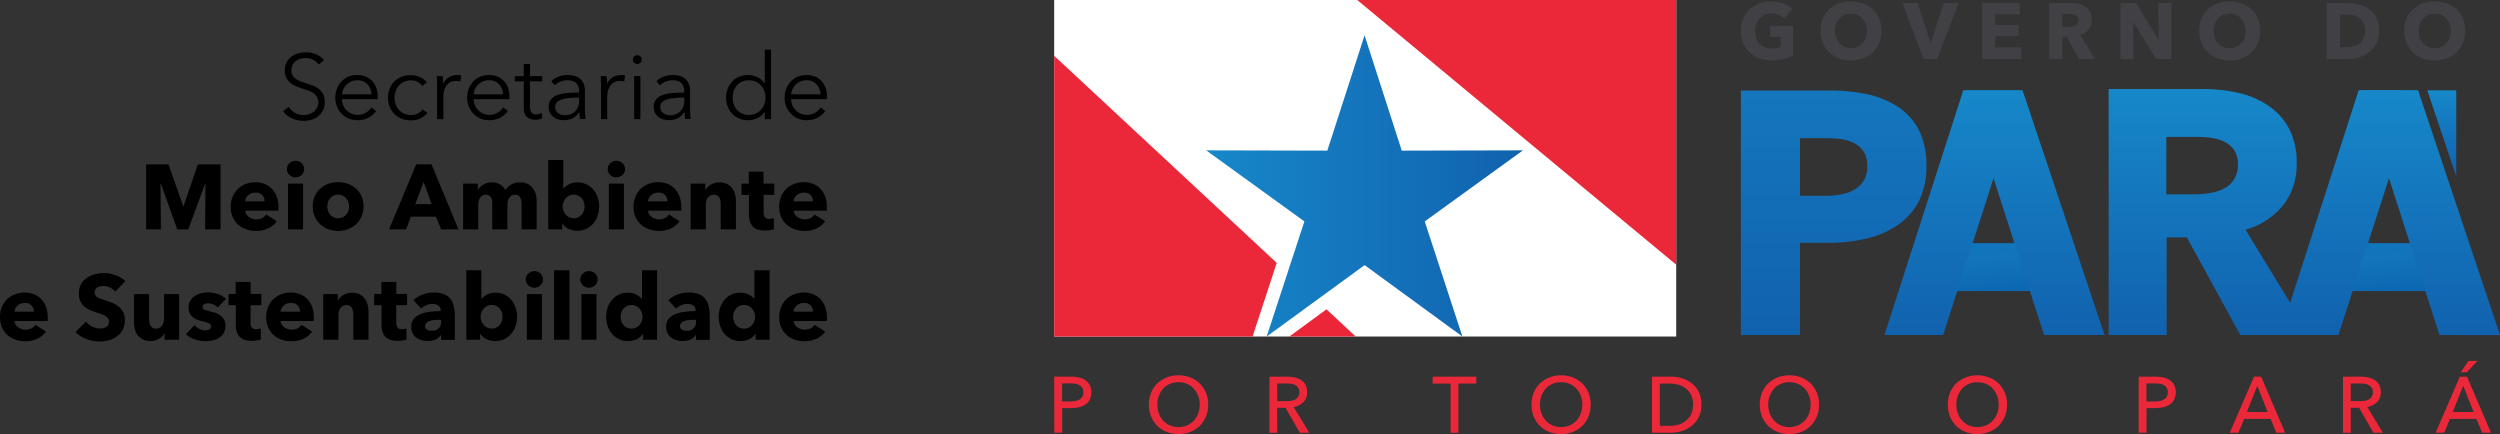 <svg xmlns="http://www.w3.org/2000/svg" xmlns:xlink="http://www.w3.org/1999/xlink" width="168" height="29.167" viewBox="0 0 168 29.167">
  <rect x="0" y="0" width="168" height="29.167" fill="#333333" stroke="none"/>
  <defs>
    <linearGradient id="linear-gradient" x1="0.277" y1="-0.353" x2="0.723" y2="1.353" gradientUnits="objectBoundingBox">
      <stop offset="0" stop-color="#1288c9"/>
      <stop offset="0.2" stop-color="#0e75bc"/>
      <stop offset="0.388" stop-color="#1375bb"/>
      <stop offset="0.941" stop-color="#0a62ae"/>
      <stop offset="1" stop-color="#0a62ae"/>
    </linearGradient>
    <linearGradient id="linear-gradient-3" x1="0.5" x2="0.5" y2="1" gradientUnits="objectBoundingBox">
      <stop offset="0" stop-color="#1688c9"/>
      <stop offset="0.478" stop-color="#1475bc"/>
      <stop offset="1" stop-color="#1162ae"/>
    </linearGradient>
    <linearGradient id="linear-gradient-5" y1="0" y2="1" xlink:href="#linear-gradient-3"/>
    <linearGradient id="linear-gradient-6" x1="0.501" y1="0" x2="0.501" y2="1.001" xlink:href="#linear-gradient-3"/>
    <linearGradient id="linear-gradient-7" y1="0" y2="1" xlink:href="#linear-gradient-3"/>
    <linearGradient id="linear-gradient-8" x1="0.501" y1="0" x2="0.499" y2="1" xlink:href="#linear-gradient-3"/>
    <linearGradient id="linear-gradient-9" y1="0" y2="1" xlink:href="#linear-gradient-3"/>
    <linearGradient id="linear-gradient-10" x1="0" y1="0.5" x2="1" y2="0.5" xlink:href="#linear-gradient-3"/>
  </defs>
  <g id="_2214217196368" transform="translate(0 0)">
    <path id="Caminho_51" data-name="Caminho 51" d="M21491,4258.22h7.109V4255H21491Z" transform="translate(-21361.295 -4238.661)" fill-rule="evenodd" fill="url(#linear-gradient)"/>
    <path id="Caminho_52" data-name="Caminho 52" d="M25347,4258.22h7.109V4255H25347Z" transform="translate(-25190.756 -4238.661)" fill-rule="evenodd" fill="url(#linear-gradient)"/>
    <path id="Caminho_53" data-name="Caminho 53" d="M21836.854,2763H21833l5.3,16.442h4.066Z" transform="translate(-21700.939 -2756.93)" fill-rule="evenodd" fill="url(#linear-gradient-3)"/>
    <path id="Caminho_54" data-name="Caminho 54" d="M21054.234,2763h-3.943l-.152.489-5.139,15.953h3.941Z" transform="translate(-20918.365 -2756.93)" fill-rule="evenodd" fill="url(#linear-gradient-3)"/>
    <path id="Caminho_55" data-name="Caminho 55" d="M23240.348,2750H23234v16.531h3.9v-6.559h1.354l3.594,6.559h4.672l-4.32-7.075a4.98,4.98,0,0,0,2.52-1.638h0a4.35,4.35,0,0,0,.914-2.822h0a4.8,4.8,0,0,0-.537-2.381h0a4.285,4.285,0,0,0-1.437-1.542h0a5.98,5.98,0,0,0-2.031-.833h0A10.972,10.972,0,0,0,23240.348,2750Zm-2.473,3.221h2.143a6.168,6.168,0,0,1,.922.069h0a2.8,2.8,0,0,1,.867.269h0a1.687,1.687,0,0,1,.639.564h0a1.665,1.665,0,0,1,.24.943h0a1.767,1.767,0,0,1-.27,1.025h0a1.761,1.761,0,0,1-.686.613h0a3.382,3.382,0,0,1-.943.289h0a6.415,6.415,0,0,1-1.006.083h-1.906Z" transform="translate(-23092.299 -2744.019)" fill-rule="evenodd" fill="url(#linear-gradient-5)"/>
    <path id="Caminho_56" data-name="Caminho 56" d="M19644.869,1898.875a3.58,3.58,0,0,1-.8.09,2.28,2.28,0,0,1-.824-.145,1.9,1.9,0,0,1-.654-.406,1.778,1.778,0,0,1-.436-.626,2.053,2.053,0,0,1-.15-.805,2.1,2.1,0,0,1,.158-.819,1.763,1.763,0,0,1,.432-.626,1.95,1.95,0,0,1,.65-.4,2.341,2.341,0,0,1,.8-.138,2.463,2.463,0,0,1,.824.138,1.728,1.728,0,0,1,.621.365l-.572.654a1.048,1.048,0,0,0-.35-.255,1.26,1.26,0,0,0-.5-.1,1.1,1.1,0,0,0-.791.33,1.328,1.328,0,0,0-.225.372,1.29,1.29,0,0,0-.084.475,1.476,1.476,0,0,0,.068.475,1.179,1.179,0,0,0,.219.378,1.055,1.055,0,0,0,.367.241,1.231,1.231,0,0,0,.488.089,2.05,2.05,0,0,0,.3-.021,1.462,1.462,0,0,0,.268-.083v-.681h-.715v-.736h1.547v2A2.952,2.952,0,0,1,19644.869,1898.875Z" transform="translate(-19525.021 -1894.903)" fill="#414044"/>
    <path id="Caminho_57" data-name="Caminho 57" d="M20423.129,1896.968a1.245,1.245,0,0,0-.08-.454,1.147,1.147,0,0,0-.221-.365,1.1,1.1,0,0,0-.338-.241,1.18,1.18,0,0,0-.439-.089,1.144,1.144,0,0,0-.441.089,1.1,1.1,0,0,0-.338.241,1.077,1.077,0,0,0-.219.365,1.331,1.331,0,0,0-.076.454,1.425,1.425,0,0,0,.076.475,1.317,1.317,0,0,0,.219.365.993.993,0,0,0,.338.241,1.027,1.027,0,0,0,.441.09,1,1,0,0,0,.432-.09,1.023,1.023,0,0,0,.346-.241,1.234,1.234,0,0,0,.221-.365A1.332,1.332,0,0,0,20423.129,1896.968Zm.973,0a2.226,2.226,0,0,1-.152.819,1.829,1.829,0,0,1-.432.633,1.97,1.97,0,0,1-.65.406,2.389,2.389,0,0,1-1.637,0,2.036,2.036,0,0,1-.646-.406,1.874,1.874,0,0,1-.428-.633,2.15,2.15,0,0,1-.156-.819,2.063,2.063,0,0,1,.156-.812,1.693,1.693,0,0,1,.428-.619,2.014,2.014,0,0,1,.646-.4,2.5,2.5,0,0,1,1.637,0,1.95,1.95,0,0,1,.65.4,1.656,1.656,0,0,1,.432.619A2.135,2.135,0,0,1,20424.1,1896.968Z" transform="translate(-20297.666 -1894.903)" fill="#414044"/>
    <path id="Caminho_58" data-name="Caminho 58" d="M21222.33,1913.765h-.908L21220,1910h1.018l.875,2.67h.021l.867-2.67h1Z" transform="translate(-21092.158 -1909.8)" fill="#414044"/>
    <path id="Caminho_59" data-name="Caminho 59" d="M21999,1913.765V1910h2.529v.764h-1.65v.716h1.563v.729h-1.562v.778h1.748v.778Z" transform="translate(-21865.799 -1909.8)" fill="#414044"/>
    <path id="Caminho_60" data-name="Caminho 60" d="M22654.973,1911.156a.41.41,0,0,0-.055-.22.425.425,0,0,0-.145-.124.6.6,0,0,0-.2-.062,1.155,1.155,0,0,0-.215-.014h-.48v.874h.434a1.216,1.216,0,0,0,.227-.021.723.723,0,0,0,.215-.062.473.473,0,0,0,.156-.137A.4.4,0,0,0,22654.973,1911.156Zm.035,2.608-.812-1.493h-.309v1.493H22653V1910h1.43a2.738,2.738,0,0,1,.531.055,1.485,1.485,0,0,1,.461.193.951.951,0,0,1,.328.351,1.074,1.074,0,0,1,.117.537,1.038,1.038,0,0,1-.2.647,1.17,1.17,0,0,1-.574.372l.984,1.61Z" transform="translate(-22515.299 -1909.8)" fill="#414044"/>
    <path id="Caminho_61" data-name="Caminho 61" d="M23351.395,1913.765l-1.514-2.464h-.021l.021,2.464H23349V1910h1.041l1.508,2.457h.021l-.029-2.457h.889v3.765Z" transform="translate(-23206.506 -1909.8)" fill="#414044"/>
    <path id="Caminho_62" data-name="Caminho 62" d="M24122.121,1896.968a1.246,1.246,0,0,0-.082-.454,1.034,1.034,0,0,0-.555-.606,1.2,1.2,0,0,0-.441-.089,1.1,1.1,0,0,0-.434.089,1.032,1.032,0,0,0-.348.241,1.109,1.109,0,0,0-.219.365,1.432,1.432,0,0,0-.074.454,1.532,1.532,0,0,0,.074.475,1.366,1.366,0,0,0,.219.365.943.943,0,0,0,.348.241.986.986,0,0,0,.434.09,1.01,1.01,0,0,0,.434-.09,1.035,1.035,0,0,0,.344-.241,1.19,1.19,0,0,0,.219-.365A1.333,1.333,0,0,0,24122.121,1896.968Zm.973,0a2.226,2.226,0,0,1-.152.819,1.808,1.808,0,0,1-.434.633,1.942,1.942,0,0,1-.648.406,2.389,2.389,0,0,1-1.637,0,2.005,2.005,0,0,1-.645-.406,1.851,1.851,0,0,1-.43-.633,2.148,2.148,0,0,1-.148-.819,2.063,2.063,0,0,1,.148-.812,1.674,1.674,0,0,1,.43-.619,1.984,1.984,0,0,1,.645-.4,2.5,2.5,0,0,1,1.637,0,1.922,1.922,0,0,1,.648.4,1.638,1.638,0,0,1,.434.619A2.135,2.135,0,0,1,24123.094,1896.968Z" transform="translate(-23971.209 -1894.903)" fill="#414044"/>
    <path id="Caminho_63" data-name="Caminho 63" d="M25365.574,1911.872a1.119,1.119,0,0,0-.109-.53.964.964,0,0,0-.277-.337,1,1,0,0,0-.391-.172,1.966,1.966,0,0,0-.457-.055h-.445v2.2h.426a1.7,1.7,0,0,0,.469-.062,1.045,1.045,0,0,0,.4-.179.93.93,0,0,0,.277-.344A1.108,1.108,0,0,0,25365.574,1911.872Zm.941,0a1.873,1.873,0,0,1-.184.854,1.708,1.708,0,0,1-.484.592,2.005,2.005,0,0,1-.672.337,2.709,2.709,0,0,1-.773.11h-1.4V1910h1.363a3.415,3.415,0,0,1,.793.1,2.056,2.056,0,0,1,.684.3,1.638,1.638,0,0,1,.492.578A1.973,1.973,0,0,1,25366.516,1911.872Z" transform="translate(-25206.646 -1909.8)" fill="#414044"/>
    <path id="Caminho_64" data-name="Caminho 64" d="M26123.129,1896.968a1.246,1.246,0,0,0-.082-.454,1.05,1.05,0,0,0-.221-.365,1.016,1.016,0,0,0-.344-.241,1.112,1.112,0,0,0-.434-.089,1.151,1.151,0,0,0-.441.089,1.035,1.035,0,0,0-.334.241.973.973,0,0,0-.223.365,1.243,1.243,0,0,0-.076.454,1.532,1.532,0,0,0,.076.475,1.239,1.239,0,0,0,.223.365.942.942,0,0,0,.334.241,1.033,1.033,0,0,0,.441.09,1,1,0,0,0,.434-.09.979.979,0,0,0,.344-.241,1.277,1.277,0,0,0,.221-.365A1.333,1.333,0,0,0,26123.129,1896.968Zm.971,0a2.266,2.266,0,0,1-.15.819,1.861,1.861,0,0,1-.434.633,1.942,1.942,0,0,1-.648.406,2.389,2.389,0,0,1-1.637,0,2.014,2.014,0,0,1-.646-.406,1.846,1.846,0,0,1-.428-.633,2.114,2.114,0,0,1-.158-.819,2.029,2.029,0,0,1,.158-.812,1.67,1.67,0,0,1,.428-.619,1.993,1.993,0,0,1,.646-.4,2.5,2.5,0,0,1,1.637,0,1.922,1.922,0,0,1,.648.4,1.683,1.683,0,0,1,.434.619A2.173,2.173,0,0,1,26124.1,1896.968Z" transform="translate(-25958.436 -1894.903)" fill="#414044"/>
    <path id="Caminho_65" data-name="Caminho 65" d="M26346.947,2768.788V2763H26345Z" transform="translate(-26181.887 -2756.93)" fill-rule="evenodd" fill="url(#linear-gradient-6)"/>
    <path id="Caminho_66" data-name="Caminho 66" d="M19643,2781.428h3.973v-6.194h1.969a10.763,10.763,0,0,0,2.465-.282h0a6.2,6.2,0,0,0,2.084-.881h0a4.348,4.348,0,0,0,1.445-1.59h0a5.077,5.077,0,0,0,.529-2.422h0a5.172,5.172,0,0,0-.494-2.381h0a4.21,4.21,0,0,0-1.371-1.555h0a6.085,6.085,0,0,0-2.043-.86h0a11.717,11.717,0,0,0-2.52-.262H19643Zm3.973-13.228h1.74a7.273,7.273,0,0,1,1.035.069h0a2.661,2.661,0,0,1,.893.282h0a1.637,1.637,0,0,1,.627.578h0a1.807,1.807,0,0,1,.227.95h0a1.877,1.877,0,0,1-.227.964h0a1.773,1.773,0,0,1-.641.613h0a2.8,2.8,0,0,1-.916.33h0a5.975,5.975,0,0,1-1.066.089h-1.672Z" transform="translate(-19526.012 -2758.916)" fill-rule="evenodd" fill="url(#linear-gradient-7)"/>
    <path id="Caminho_67" data-name="Caminho 67" d="M25699.3,2778.449l4.07.007-5.508-16.449L25694,2762Z" transform="translate(-25535.367 -2755.937)" fill-rule="evenodd" fill="url(#linear-gradient-8)"/>
    <path id="Caminho_68" data-name="Caminho 68" d="M24905,2779.442h3.941l5.3-16.442h-3.945l-.156.489Z" transform="translate(-24751.797 -2756.93)" fill-rule="evenodd" fill="url(#linear-gradient-9)"/>
    <path id="Caminho_69" data-name="Caminho 69" d="M12938.529,5560.666h.557a1.925,1.925,0,0,0,.353-.035,1.05,1.05,0,0,0,.281-.11.511.511,0,0,0,.18-.186.6.6,0,0,0,.062-.289.516.516,0,0,0-.069-.282.508.508,0,0,0-.179-.186.76.76,0,0,0-.269-.1,2.806,2.806,0,0,0-.351-.027h-.564ZM12938,5559h1.149a2.3,2.3,0,0,1,.551.062,1.166,1.166,0,0,1,.427.193.817.817,0,0,1,.269.323.992.992,0,0,1,.1.468,1.07,1.07,0,0,1-.1.488.916.916,0,0,1-.282.324,1.232,1.232,0,0,1-.44.192,2.284,2.284,0,0,1-.544.063h-.592v1.651h-.53Z" transform="translate(-12867.159 -5533.687)" fill="#ea2839"/>
    <path id="Caminho_70" data-name="Caminho 70" d="M13866.414,5546.975a1.625,1.625,0,0,0-.1-.585,1.556,1.556,0,0,0-.287-.482,1.328,1.328,0,0,0-.449-.323,1.38,1.38,0,0,0-.592-.117,1.327,1.327,0,0,0-.584.117,1.232,1.232,0,0,0-.447.323,1.409,1.409,0,0,0-.283.482,1.673,1.673,0,0,0-.1.585,1.645,1.645,0,0,0,.1.585,1.341,1.341,0,0,0,.283.481,1.392,1.392,0,0,0,.447.324,1.431,1.431,0,0,0,.584.117,1.511,1.511,0,0,0,.592-.117,1.422,1.422,0,0,0,.449-.324,1.473,1.473,0,0,0,.287-.481A1.6,1.6,0,0,0,13866.414,5546.975Zm.57,0a2,2,0,0,1-.152.8,1.954,1.954,0,0,1-.418.627,1.865,1.865,0,0,1-.627.406,2.173,2.173,0,0,1-.8.145,2.109,2.109,0,0,1-.791-.145,1.891,1.891,0,0,1-.633-.406,1.824,1.824,0,0,1-.414-.627,2.211,2.211,0,0,1,0-1.6,1.822,1.822,0,0,1,.414-.626,2,2,0,0,1,.633-.4,2.109,2.109,0,0,1,.791-.144,2.173,2.173,0,0,1,.8.144,1.815,1.815,0,0,1,1.045,1.026A2.018,2.018,0,0,1,13866.984,5546.975Z" transform="translate(-13785.794 -5519.783)" fill="#ea2839"/>
    <path id="Caminho_71" data-name="Caminho 71" d="M15040.523,5560.645h.6a1.812,1.812,0,0,0,.346-.027.864.864,0,0,0,.283-.1.616.616,0,0,0,.184-.186.516.516,0,0,0,.07-.282.524.524,0,0,0-.07-.289.511.511,0,0,0-.178-.179.772.772,0,0,0-.27-.1,2.443,2.443,0,0,0-.322-.027h-.646Zm0,2.12H15040V5559h1.2a2.555,2.555,0,0,1,.518.055,1.609,1.609,0,0,1,.426.179.867.867,0,0,1,.289.323,1.06,1.06,0,0,1,.1.489.907.907,0,0,1-.254.668,1.209,1.209,0,0,1-.654.323l1.053,1.728h-.641l-.955-1.673h-.564Z" transform="translate(-14954.693 -5533.687)" fill="#ea2839"/>
    <path id="Caminho_72" data-name="Caminho 72" d="M16635.727,5562.765h-.521v-3.3H16634V5559h2.932v.461h-1.205Z" transform="translate(-16537.725 -5533.687)" fill="#ea2839"/>
    <path id="Caminho_73" data-name="Caminho 73" d="M17602.41,5546.975a1.671,1.671,0,0,0-.1-.585,1.423,1.423,0,0,0-.289-.482,1.266,1.266,0,0,0-.447-.323,1.368,1.368,0,0,0-.592-.117,1.386,1.386,0,0,0-.588.117,1.313,1.313,0,0,0-.445.323,1.509,1.509,0,0,0-.283.482,1.717,1.717,0,0,0-.1.585,1.689,1.689,0,0,0,.1.585,1.478,1.478,0,0,0,.289.481,1.4,1.4,0,0,0,.439.324,1.543,1.543,0,0,0,1.18,0,1.389,1.389,0,0,0,.736-.805A1.644,1.644,0,0,0,17602.41,5546.975Zm.566,0a2.038,2.038,0,0,1-.152.8,1.853,1.853,0,0,1-.414.627,1.942,1.942,0,0,1-.631.406,2.158,2.158,0,0,1-.8.145,2.124,2.124,0,0,1-.791-.145,1.827,1.827,0,0,1-.627-.406,2,2,0,0,1-.422-.627,2.324,2.324,0,0,1,0-1.6,1.994,1.994,0,0,1,.422-.626,1.926,1.926,0,0,1,.627-.4,2.124,2.124,0,0,1,.791-.144,2.158,2.158,0,0,1,.8.144,2.054,2.054,0,0,1,.631.4,1.851,1.851,0,0,1,.414.626A2.053,2.053,0,0,1,17602.977,5546.975Z" transform="translate(-17496.08 -5519.783)" fill="#ea2839"/>
    <path id="Caminho_74" data-name="Caminho 74" d="M18775.529,5562.3h.656a2.044,2.044,0,0,0,.631-.09,1.435,1.435,0,0,0,.5-.282,1.287,1.287,0,0,0,.332-.44,1.666,1.666,0,0,0,0-1.218,1.22,1.22,0,0,0-.332-.441,1.333,1.333,0,0,0-.5-.274,2.044,2.044,0,0,0-.631-.09h-.656Zm-.531-3.3h1.3a2.4,2.4,0,0,1,.721.109,1.864,1.864,0,0,1,.646.331,1.7,1.7,0,0,1,.477.585,1.849,1.849,0,0,1,.178.854,1.791,1.791,0,0,1-.178.84,1.715,1.715,0,0,1-.477.585,2.017,2.017,0,0,1-.646.344,2.408,2.408,0,0,1-.721.117h-1.3Z" transform="translate(-18663.986 -5533.687)" fill="#ea2839"/>
    <path id="Caminho_75" data-name="Caminho 75" d="M19831.414,5546.975a1.815,1.815,0,0,0-.1-.585,1.524,1.524,0,0,0-.289-.482,1.3,1.3,0,0,0-.447-.323,1.374,1.374,0,0,0-.592-.117,1.316,1.316,0,0,0-.584.117,1.169,1.169,0,0,0-.447.323,1.6,1.6,0,0,0-.291.482,1.869,1.869,0,0,0-.1.585,1.836,1.836,0,0,0,.1.585,1.517,1.517,0,0,0,.291.481,1.392,1.392,0,0,0,.447.324,1.418,1.418,0,0,0,.584.117,1.445,1.445,0,0,0,.584-.117,1.344,1.344,0,0,0,.455-.324,1.445,1.445,0,0,0,.289-.481A1.784,1.784,0,0,0,19831.414,5546.975Zm.57,0a2.111,2.111,0,0,1-.152.8,1.954,1.954,0,0,1-.418.627,1.884,1.884,0,0,1-.627.406,2.2,2.2,0,0,1-.8.145,2.165,2.165,0,0,1-.8-.145,1.916,1.916,0,0,1-.625-.406,1.824,1.824,0,0,1-.414-.627,2.211,2.211,0,0,1,0-1.6,1.822,1.822,0,0,1,.414-.626,2.026,2.026,0,0,1,.625-.4,2.165,2.165,0,0,1,.8-.144,2.195,2.195,0,0,1,.8.144,1.99,1.99,0,0,1,.627.4,1.952,1.952,0,0,1,.418.626A2.125,2.125,0,0,1,19831.984,5546.975Z" transform="translate(-19709.74 -5519.783)" fill="#ea2839"/>
    <path id="Caminho_76" data-name="Caminho 76" d="M21667.414,5546.975a1.673,1.673,0,0,0-.1-.585,1.489,1.489,0,0,0-.289-.482,1.313,1.313,0,0,0-.445-.323,1.549,1.549,0,0,0-1.18,0,1.266,1.266,0,0,0-.447.323,1.541,1.541,0,0,0-.281.482,1.629,1.629,0,0,0-.1.585,1.6,1.6,0,0,0,.1.585,1.46,1.46,0,0,0,.281.481,1.436,1.436,0,0,0,.447.324,1.47,1.47,0,0,0,.588.117,1.532,1.532,0,0,0,.592-.117,1.394,1.394,0,0,0,.734-.805A1.645,1.645,0,0,0,21667.414,5546.975Zm.564,0a2.038,2.038,0,0,1-.15.8,1.976,1.976,0,0,1-.414.627,1.939,1.939,0,0,1-.635.406,2.152,2.152,0,0,1-.795.145,2.123,2.123,0,0,1-.795-.145,1.882,1.882,0,0,1-.631-.406,2.117,2.117,0,0,1-.414-.627,2.295,2.295,0,0,1,0-1.6,2.114,2.114,0,0,1,.414-.626,1.987,1.987,0,0,1,.631-.4,2.123,2.123,0,0,1,.795-.144,2.152,2.152,0,0,1,.795.144,2.05,2.05,0,0,1,.635.4,1.974,1.974,0,0,1,.414.626A2.052,2.052,0,0,1,21667.979,5546.975Z" transform="translate(-21533.105 -5519.783)" fill="#ea2839"/>
    <path id="Caminho_77" data-name="Caminho 77" d="M23527.521,5560.666h.559a1.762,1.762,0,0,0,.35-.035.968.968,0,0,0,.283-.11.483.483,0,0,0,.178-.186.579.579,0,0,0,.063-.289.572.572,0,0,0-.062-.282.512.512,0,0,0-.186-.186.762.762,0,0,0-.268-.1,2.669,2.669,0,0,0-.346-.027h-.57ZM23527,5559h1.143a2.347,2.347,0,0,1,.557.062,1.125,1.125,0,0,1,.42.193.886.886,0,0,1,.275.323,1.083,1.083,0,0,1,.1.468,1.069,1.069,0,0,1-.109.488.856.856,0,0,1-.283.324,1.243,1.243,0,0,1-.432.192,2.359,2.359,0,0,1-.553.063h-.592v1.651H23527Z" transform="translate(-23383.281 -5533.687)" fill="#ea2839"/>
    <path id="Caminho_78" data-name="Caminho 78" d="M24418.146,5561.374h1.4l-.7-1.762Zm-.562,1.391H24417l1.629-3.765h.477l1.615,3.765h-.6l-.377-.93h-1.783Z" transform="translate(-24267.158 -5533.687)" fill="#ea2839"/>
    <path id="Caminho_79" data-name="Caminho 79" d="M25522.521,5560.645h.605a1.838,1.838,0,0,0,.346-.027.81.81,0,0,0,.279-.1.607.607,0,0,0,.188-.186.516.516,0,0,0,.07-.282.494.494,0,0,0-.258-.468.762.762,0,0,0-.268-.1,2.26,2.26,0,0,0-.324-.027h-.639Zm0,2.12H25522V5559h1.205a2.55,2.55,0,0,1,.516.055,1.609,1.609,0,0,1,.426.179,1,1,0,0,1,.289.323,1.036,1.036,0,0,1,.105.489.9.9,0,0,1-.256.668,1.23,1.23,0,0,1-.654.323l1.045,1.728h-.631l-.959-1.673h-.562Z" transform="translate(-25364.551 -5533.687)" fill="#ea2839"/>
    <path id="Caminho_80" data-name="Caminho 80" d="M26429.084,5405.764h-.4l.521-.764h.6Zm-.941,2.67h1.408l-.7-1.762Zm-.566,1.39H26427l1.623-3.765h.482l1.609,3.765h-.592l-.385-.929h-1.783Z" transform="translate(-26263.322 -5380.747)" fill="#ea2839"/>
    <path id="Caminho_81" data-name="Caminho 81" d="M12979.8,1881H12938v22.615h41.8Z" transform="translate(-12867.159 -1881)" fill="#fff"/>
    <path id="Caminho_82" data-name="Caminho 82" d="M12952.955,2439.916,12938,2426v18.865h13.332Z" transform="translate(-12867.159 -2422.249)" fill="#ea2839"/>
    <path id="Caminho_83" data-name="Caminho 83" d="M15233,4902.831h4.467l-1.961-1.831Z" transform="translate(-15146.364 -4880.214)" fill="#ec2639"/>
    <path id="Caminho_84" data-name="Caminho 84" d="M14430.141,2233.749l-8.141-.02,6.6,4.776-2.533,7.736,6.58-4.8,6.572,4.8-2.531-7.736,6.6-4.776-8.143.02-2.5-7.749Z" transform="translate(-14340.946 -2223.626)" fill-rule="evenodd" fill="url(#linear-gradient-10)"/>
    <path id="Caminho_85" data-name="Caminho 85" d="M15897,1881h21.438v17.791Z" transform="translate(-15805.795 -1881)" fill="#ea2839"/>
    <g id="Grupo_157" data-name="Grupo 157" transform="translate(0 3.338)">
      <g id="Grupo_154" data-name="Grupo 154" transform="translate(19.023)">
        <path id="Caminho_86" data-name="Caminho 86" d="M5411.388,2393.812a1.08,1.08,0,0,0-.364-.317,1.068,1.068,0,0,0-.536-.117,1.09,1.09,0,0,0-.324.048.9.9,0,0,0-.3.151.708.708,0,0,0-.22.255.763.763,0,0,0-.083.365.657.657,0,0,0,.075.344.776.776,0,0,0,.214.234,1.422,1.422,0,0,0,.3.158c.11.041.227.083.352.124.151.048.309.1.461.158a1.55,1.55,0,0,1,.42.227,1.062,1.062,0,0,1,.3.351,1.074,1.074,0,0,1,.116.537,1.222,1.222,0,0,1-.124.571,1.2,1.2,0,0,1-.323.393,1.277,1.277,0,0,1-.454.227,1.834,1.834,0,0,1-.908.034,1.63,1.63,0,0,1-.379-.124,1.493,1.493,0,0,1-.337-.2,1.343,1.343,0,0,1-.269-.289l.379-.282a1.2,1.2,0,0,0,.4.392,1.156,1.156,0,0,0,.606.158,1.193,1.193,0,0,0,.337-.055,1.057,1.057,0,0,0,.316-.158.961.961,0,0,0,.228-.268.747.747,0,0,0-.241-1,1.581,1.581,0,0,0-.337-.172c-.132-.041-.262-.089-.406-.131s-.282-.1-.42-.158a1.233,1.233,0,0,1-.379-.227,1.052,1.052,0,0,1-.269-.344,1.084,1.084,0,0,1-.1-.5,1.12,1.12,0,0,1,.123-.544,1.27,1.27,0,0,1,.331-.379,1.379,1.379,0,0,1,.454-.213,1.711,1.711,0,0,1,.488-.069,1.6,1.6,0,0,1,.758.158,1.226,1.226,0,0,1,.475.372Z" transform="translate(-5409 -2392.814)"/>
        <path id="Caminho_87" data-name="Caminho 87" d="M5922.415,2615.293a1,1,0,0,0-.261-.674.881.881,0,0,0-.695-.269.9.9,0,0,0-.386.076,1.023,1.023,0,0,0-.317.207,1.011,1.011,0,0,0-.213.3.968.968,0,0,0-.1.357Zm.427.138v.09a.522.522,0,0,1-.007.1h-2.4a1.175,1.175,0,0,0,.089.413.953.953,0,0,0,.22.33,1.033,1.033,0,0,0,.337.227,1.006,1.006,0,0,0,.414.083,1.023,1.023,0,0,0,.564-.151,1.1,1.1,0,0,0,.357-.351l.317.248a1.594,1.594,0,0,1-.572.475,1.679,1.679,0,0,1-.667.137,1.545,1.545,0,0,1-.6-.11,1.425,1.425,0,0,1-.475-.323,1.458,1.458,0,0,1-.31-.482,1.585,1.585,0,0,1-.117-.605,1.61,1.61,0,0,1,.117-.606,1.4,1.4,0,0,1,.3-.482,1.557,1.557,0,0,1,.468-.316,1.409,1.409,0,0,1,.571-.11,1.478,1.478,0,0,1,.6.11,1.244,1.244,0,0,1,.7.764A1.642,1.642,0,0,1,5922.842,2615.431Z" transform="translate(-5916.482 -2612.293)"/>
        <path id="Caminho_88" data-name="Caminho 88" d="M6436.291,2614.729a.809.809,0,0,0-.31-.275.914.914,0,0,0-.434-.1,1.077,1.077,0,0,0-.454.089.91.91,0,0,0-.351.248,1,1,0,0,0-.221.372,1.2,1.2,0,0,0-.082.455,1.262,1.262,0,0,0,.082.461,1.139,1.139,0,0,0,.213.365,1.081,1.081,0,0,0,.352.248,1.07,1.07,0,0,0,.454.089.958.958,0,0,0,.468-.1.937.937,0,0,0,.316-.275l.317.234a1.3,1.3,0,0,1-.454.365,1.347,1.347,0,0,1-.647.137,1.675,1.675,0,0,1-.633-.11,1.516,1.516,0,0,1-.489-.323,1.466,1.466,0,0,1-.31-.482,1.592,1.592,0,0,1-.109-.605,1.615,1.615,0,0,1,.109-.606,1.529,1.529,0,0,1,.31-.482,1.5,1.5,0,0,1,.489-.316,1.675,1.675,0,0,1,.633-.11,1.548,1.548,0,0,1,.592.124,1.127,1.127,0,0,1,.482.372Z" transform="translate(-6426.946 -2612.293)"/>
        <path id="Caminho_89" data-name="Caminho 89" d="M6909.02,2614.406a2.556,2.556,0,0,0-.021-.337h.406c.007.083.014.166.021.262v.234h.014a1.074,1.074,0,0,1,.372-.413,1.028,1.028,0,0,1,.558-.151h.145a.891.891,0,0,1,.131.027l-.056.4a.723.723,0,0,0-.124-.021,1.439,1.439,0,0,0-.172-.014.867.867,0,0,0-.323.062.667.667,0,0,0-.269.192,1.057,1.057,0,0,0-.186.337,1.729,1.729,0,0,0-.069.5v1.479h-.419v-2.25C6909.028,2614.626,6909.028,2614.53,6909.02,2614.406Z" transform="translate(-6898.676 -2612.293)"/>
        <path id="Caminho_90" data-name="Caminho 90" d="M7208.416,2615.293a1.043,1.043,0,0,0-.269-.674.882.882,0,0,0-.7-.269.9.9,0,0,0-.385.076,1.087,1.087,0,0,0-.316.207,1.064,1.064,0,0,0-.311.661Zm.427.138v.09c0,.034-.007.069-.007.1h-2.4a1.1,1.1,0,0,0,.31.743,1.042,1.042,0,0,0,.338.227,1.107,1.107,0,0,0,.978-.068,1.128,1.128,0,0,0,.364-.351l.31.248a1.59,1.59,0,0,1-.57.475,1.663,1.663,0,0,1-.668.137,1.567,1.567,0,0,1-.6-.11,1.493,1.493,0,0,1-.785-.805,1.592,1.592,0,0,1-.11-.605,1.616,1.616,0,0,1,.11-.606,1.547,1.547,0,0,1,.31-.482,1.4,1.4,0,0,1,1.032-.426,1.535,1.535,0,0,1,.606.11,1.163,1.163,0,0,1,.426.31,1.239,1.239,0,0,1,.262.455A1.644,1.644,0,0,1,7208.842,2615.431Z" transform="translate(-7193.632 -2612.293)"/>
        <path id="Caminho_91" data-name="Caminho 91" d="M7673.838,2507.163h-.819v1.693a.931.931,0,0,0,.034.261.38.38,0,0,0,.089.165.358.358,0,0,0,.138.083.7.7,0,0,0,.173.021.586.586,0,0,0,.186-.028.8.8,0,0,0,.179-.069l.021.365a1.35,1.35,0,0,1-.234.069,1.506,1.506,0,0,1-.262.021,1.12,1.12,0,0,1-.248-.034.6.6,0,0,1-.241-.117.638.638,0,0,1-.179-.234.876.876,0,0,1-.076-.385v-1.81h-.6v-.351h.6V2506h.421v.812h.819Z" transform="translate(-7656.425 -2505.036)"/>
        <path id="Caminho_92" data-name="Caminho 92" d="M8004.913,2615.514a4.459,4.459,0,0,0-.522.027,2.4,2.4,0,0,0-.475.083.843.843,0,0,0-.352.186.425.425,0,0,0-.131.331.511.511,0,0,0,.055.262.461.461,0,0,0,.159.165.575.575,0,0,0,.22.1.912.912,0,0,0,.241.028,1.04,1.04,0,0,0,.4-.076,1,1,0,0,0,.289-.213.98.98,0,0,0,.179-.3,1.1,1.1,0,0,0,.062-.365v-.22Zm.124-.42a.74.74,0,0,0-.2-.564.834.834,0,0,0-.571-.179,1.209,1.209,0,0,0-.481.089,1.148,1.148,0,0,0-.379.248l-.233-.275a1.266,1.266,0,0,1,.467-.3,1.73,1.73,0,0,1,.668-.117,1.519,1.519,0,0,1,.44.062,1.134,1.134,0,0,1,.358.193.964.964,0,0,1,.24.331,1.162,1.162,0,0,1,.083.461v1.266c0,.11.007.228.014.344a1.616,1.616,0,0,0,.041.3h-.378a1.773,1.773,0,0,1-.034-.227c-.008-.083-.014-.158-.014-.241h-.008a1.284,1.284,0,0,1-.447.42,1.377,1.377,0,0,1-.605.124,1.232,1.232,0,0,1-.345-.048.794.794,0,0,1-.315-.151.821.821,0,0,1-.241-.269.776.776,0,0,1-.1-.413.8.8,0,0,1,.165-.53,1.034,1.034,0,0,1,.455-.289,2.91,2.91,0,0,1,.653-.124c.248-.021.5-.027.764-.027Z" transform="translate(-7985.146 -2612.293)"/>
        <path id="Caminho_93" data-name="Caminho 93" d="M8510.013,2614.406c0-.124-.008-.234-.014-.337h.4c.006.083.013.166.021.262s.007.172.007.234h.013a1,1,0,0,1,.365-.413,1.031,1.031,0,0,1,.559-.151h.144a.891.891,0,0,1,.131.027l-.055.4a.723.723,0,0,0-.124-.021,1.362,1.362,0,0,0-.172-.014.837.837,0,0,0-.317.062.681.681,0,0,0-.269.192,1.076,1.076,0,0,0-.186.337,1.534,1.534,0,0,0-.076.5v1.479h-.419v-2.25C8510.02,2614.626,8510.02,2614.53,8510.013,2614.406Z" transform="translate(-8488.657 -2612.293)"/>
        <path id="Caminho_94" data-name="Caminho 94" d="M8825.5,2424.294h-.419V2421.4h.419Zm.09-4a.3.3,0,0,1-.09.213.313.313,0,0,1-.206.083.3.3,0,0,1-.206-.083.275.275,0,0,1-.09-.213.265.265,0,0,1,.09-.213.3.3,0,0,1,.206-.083.313.313,0,0,1,.206.083A.291.291,0,0,1,8825.592,2420.3Z" transform="translate(-8801.489 -2419.628)"/>
        <path id="Caminho_95" data-name="Caminho 95" d="M9030.92,2615.514a4.475,4.475,0,0,0-.523.027,2.223,2.223,0,0,0-.475.083.856.856,0,0,0-.352.186.43.43,0,0,0-.137.331.51.51,0,0,0,.061.262.414.414,0,0,0,.158.165.582.582,0,0,0,.223.1.885.885,0,0,0,.238.028.973.973,0,0,0,.393-.076.932.932,0,0,0,.3-.213.982.982,0,0,0,.18-.3,1.1,1.1,0,0,0,.061-.365v-.22Zm.123-.42a.74.74,0,0,0-.2-.564.843.843,0,0,0-.578-.179,1.265,1.265,0,0,0-.482.089,1.209,1.209,0,0,0-.371.248l-.234-.275a1.274,1.274,0,0,1,.469-.3,1.723,1.723,0,0,1,.668-.117,1.482,1.482,0,0,1,.434.062,1,1,0,0,1,.357.193.883.883,0,0,1,.24.331,1.051,1.051,0,0,1,.09.461v1.266c0,.11.008.228.014.344a2.892,2.892,0,0,0,.035.3h-.379c-.006-.068-.021-.144-.027-.227s-.014-.158-.014-.241h-.014a1.218,1.218,0,0,1-.449.42,1.319,1.319,0,0,1-.6.124,1.23,1.23,0,0,1-.344-.048.816.816,0,0,1-.322-.151.894.894,0,0,1-.242-.269.845.845,0,0,1-.1-.413.8.8,0,0,1,.172-.53,1.033,1.033,0,0,1,.453-.289,2.93,2.93,0,0,1,.654-.124c.24-.021.5-.027.764-.027Z" transform="translate(-9004.086 -2612.293)"/>
        <path id="Caminho_96" data-name="Caminho 96" d="M9734.448,2369.221a1.349,1.349,0,0,0,.068.454,1.224,1.224,0,0,0,.213.372,1.064,1.064,0,0,0,.345.248,1.1,1.1,0,0,0,.461.089,1.095,1.095,0,0,0,.8-.331,1.033,1.033,0,0,0,.233-.372,1.254,1.254,0,0,0,.083-.461,1.288,1.288,0,0,0-.083-.461,1.08,1.08,0,0,0-.233-.365.911.911,0,0,0-.351-.248,1.067,1.067,0,0,0-.448-.089,1.1,1.1,0,0,0-.461.089.989.989,0,0,0-.345.255,1.273,1.273,0,0,0-.213.365A1.406,1.406,0,0,0,9734.448,2369.221Zm2.14.963a1.164,1.164,0,0,1-.481.413,1.383,1.383,0,0,1-.613.145,1.588,1.588,0,0,1-.611-.117,1.323,1.323,0,0,1-.469-.323,1.34,1.34,0,0,1-.3-.482,1.535,1.535,0,0,1-.11-.6,1.561,1.561,0,0,1,.11-.6,1.376,1.376,0,0,1,.771-.8,1.47,1.47,0,0,1,.611-.117,1.383,1.383,0,0,1,.613.145,1.146,1.146,0,0,1,.481.427h.014V2366h.42v4.666h-.42v-.482Z" transform="translate(-9704.233 -2366)"/>
        <path id="Caminho_97" data-name="Caminho 97" d="M10308.415,2615.293a1.043,1.043,0,0,0-.269-.674.874.874,0,0,0-.687-.269.917.917,0,0,0-.394.076,1.114,1.114,0,0,0-.316.207,1.2,1.2,0,0,0-.214.3,1.107,1.107,0,0,0-.1.357Zm.427.138v.09c0,.034-.007.069-.007.1h-2.4a1.185,1.185,0,0,0,.089.413,1.2,1.2,0,0,0,.22.33,1.042,1.042,0,0,0,.338.227,1.107,1.107,0,0,0,.978-.068,1.128,1.128,0,0,0,.364-.351l.31.248a1.6,1.6,0,0,1-.571.475,1.654,1.654,0,0,1-.667.137,1.567,1.567,0,0,1-.6-.11,1.394,1.394,0,0,1-.469-.323,1.366,1.366,0,0,1-.316-.482,1.592,1.592,0,0,1-.109-.605,1.615,1.615,0,0,1,.109-.606,1.512,1.512,0,0,1,.31-.482,1.446,1.446,0,0,1,.461-.316,1.472,1.472,0,0,1,.579-.11,1.5,1.5,0,0,1,.6.11,1.175,1.175,0,0,1,.427.31,1.409,1.409,0,0,1,.269.455A1.829,1.829,0,0,1,10308.842,2615.431Z" transform="translate(-10272.297 -2612.293)"/>
      </g>
      <g id="Grupo_155" data-name="Grupo 155" transform="translate(9.821 7.412)">
        <path id="Caminho_98" data-name="Caminho 98" d="M4075.964,3490.371l.021-3.09h-.014l-1.143,3.09h-.736l-1.108-3.09h-.021l.028,3.09H4072V3486h1.5l.991,2.8h.027l.957-2.8H4077v4.371Z" transform="translate(-4072 -3485.704)"/>
        <path id="Caminho_99" data-name="Caminho 99" d="M4900.271,3661.287a.579.579,0,0,0-.151-.413.553.553,0,0,0-.455-.172.853.853,0,0,0-.269.041.747.747,0,0,0-.213.131.569.569,0,0,0-.152.186.66.66,0,0,0-.062.227Zm.936.385v.124a.594.594,0,0,1-.007.117h-2.229a.521.521,0,0,0,.075.233.861.861,0,0,0,.166.186.833.833,0,0,0,.234.117.676.676,0,0,0,.262.048.805.805,0,0,0,.681-.324l.7.447a1.446,1.446,0,0,1-.571.482,1.847,1.847,0,0,1-.827.172,2.065,2.065,0,0,1-.653-.11,1.592,1.592,0,0,1-.543-.316,1.455,1.455,0,0,1-.365-.51,1.674,1.674,0,0,1-.131-.688,1.66,1.66,0,0,1,.482-1.2,1.781,1.781,0,0,1,.522-.331,1.891,1.891,0,0,1,.661-.117,1.662,1.662,0,0,1,.62.117,1.336,1.336,0,0,1,.488.331,1.471,1.471,0,0,1,.317.523A2.02,2.02,0,0,1,4901.207,3661.672Z" transform="translate(-4892.315 -3658.506)"/>
        <path id="Caminho_100" data-name="Caminho 100" d="M5447.068,3452.535h1.012v3.077h-1.012Zm1.087-.977a.489.489,0,0,1-.048.22.586.586,0,0,1-.117.172.64.64,0,0,1-.186.117.662.662,0,0,1-.227.048.561.561,0,0,1-.413-.165.534.534,0,0,1-.165-.392.561.561,0,0,1,.041-.213.465.465,0,0,1,.124-.179.567.567,0,0,1,.186-.117.5.5,0,0,1,.228-.048.662.662,0,0,1,.227.041.652.652,0,0,1,.186.117.625.625,0,0,1,.117.179A.47.47,0,0,1,5448.156,3451.558Z" transform="translate(-5437.537 -3450.945)"/>
        <path id="Caminho_101" data-name="Caminho 101" d="M5701.437,3661.624a.835.835,0,0,0-.049-.29.773.773,0,0,0-.371-.426.654.654,0,0,0-.317-.069.64.64,0,0,0-.31.069.653.653,0,0,0-.227.179.71.71,0,0,0-.138.248,1.069,1.069,0,0,0-.048.29.987.987,0,0,0,.048.289.931.931,0,0,0,.138.261.672.672,0,0,0,.234.179.643.643,0,0,0,.31.068.658.658,0,0,0,.316-.068.731.731,0,0,0,.227-.179.978.978,0,0,0,.145-.261A.956.956,0,0,0,5701.437,3661.624Zm.977,0a1.644,1.644,0,0,1-.138.681,1.5,1.5,0,0,1-.371.523,1.811,1.811,0,0,1-.544.331,1.853,1.853,0,0,1-.661.117,1.894,1.894,0,0,1-.653-.117,1.8,1.8,0,0,1-.544-.331,1.594,1.594,0,0,1-.371-.523,1.643,1.643,0,0,1-.131-.681,1.689,1.689,0,0,1,.131-.682,1.537,1.537,0,0,1,.371-.509,1.657,1.657,0,0,1,.544-.324,1.889,1.889,0,0,1,.653-.11,1.853,1.853,0,0,1,.661.11,1.667,1.667,0,0,1,.544.324,1.447,1.447,0,0,1,.371.509A1.691,1.691,0,0,1,5702.413,3661.624Z" transform="translate(-5687.803 -3658.506)"/>
        <path id="Caminho_102" data-name="Caminho 102" d="M6445.326,3487.17l-.558,1.5h1.1Zm1.177,3.2-.344-.854h-1.693l-.316.854H6443l1.831-4.371h1.026l1.817,4.371Z" transform="translate(-6426.682 -3485.704)"/>
        <path id="Caminho_103" data-name="Caminho 103" d="M7170.929,3665.159v-1.68a1.512,1.512,0,0,0-.021-.248.547.547,0,0,0-.069-.207.358.358,0,0,0-.13-.138.418.418,0,0,0-.22-.055.505.505,0,0,0-.228.055.539.539,0,0,0-.158.152.65.65,0,0,0-.1.213.952.952,0,0,0-.027.248v1.659h-1.019v-1.748a.726.726,0,0,0-.1-.42.371.371,0,0,0-.33-.158.428.428,0,0,0-.379.193.839.839,0,0,0-.131.468v1.666H7167v-3.077h.984v.427H7168a1.085,1.085,0,0,1,.138-.186.931.931,0,0,1,.2-.165,1.026,1.026,0,0,1,.261-.117,1.182,1.182,0,0,1,.317-.041,1.026,1.026,0,0,1,.564.138.947.947,0,0,1,.364.385,1.107,1.107,0,0,1,.983-.523,1.085,1.085,0,0,1,.523.11.99.99,0,0,1,.345.3,1.168,1.168,0,0,1,.192.406,1.99,1.99,0,0,1,.055.44v1.9Z" transform="translate(-7145.699 -3660.493)"/>
        <path id="Caminho_104" data-name="Caminho 104" d="M8000.443,3446.118a1.034,1.034,0,0,0-.049-.29.616.616,0,0,0-.138-.248.724.724,0,0,0-.228-.179.686.686,0,0,0-.315-.069.65.65,0,0,0-.311.069.76.76,0,0,0-.233.179.824.824,0,0,0-.145.255.777.777,0,0,0,0,.578.824.824,0,0,0,.145.255.767.767,0,0,0,.233.179.65.65,0,0,0,.311.068.686.686,0,0,0,.315-.068.731.731,0,0,0,.228-.179.691.691,0,0,0,.138-.255A1.034,1.034,0,0,0,8000.443,3446.118Zm.978,0a1.9,1.9,0,0,1-.1.619,1.446,1.446,0,0,1-.289.523,1.365,1.365,0,0,1-.454.358,1.454,1.454,0,0,1-1.205.014.947.947,0,0,1-.419-.365h-.014v.4H7998V3443h1.012v1.92h.014a1.224,1.224,0,0,1,.364-.282,1.163,1.163,0,0,1,.578-.131,1.317,1.317,0,0,1,.6.131,1.346,1.346,0,0,1,.462.351,1.57,1.57,0,0,1,.289.516A1.827,1.827,0,0,1,8001.421,3446.118Z" transform="translate(-7970.98 -3443)"/>
        <path id="Caminho_105" data-name="Caminho 105" d="M8579.075,3452.535h1.013v3.077h-1.013Zm1.088-.977a.6.6,0,0,1-.048.22.753.753,0,0,1-.125.172.639.639,0,0,1-.185.117.609.609,0,0,1-.228.048.562.562,0,0,1-.413-.165.538.538,0,0,1-.165-.392.561.561,0,0,1,.041-.213.47.47,0,0,1,.124-.179.661.661,0,0,1,.187-.117.5.5,0,0,1,.227-.048.616.616,0,0,1,.228.041.651.651,0,0,1,.185.117.806.806,0,0,1,.125.179A.573.573,0,0,1,8580.163,3451.558Z" transform="translate(-8547.981 -3450.945)"/>
        <path id="Caminho_106" data-name="Caminho 106" d="M8833.27,3661.287a.576.576,0,0,0-.15-.413.552.552,0,0,0-.454-.172.846.846,0,0,0-.269.041.746.746,0,0,0-.214.131.565.565,0,0,0-.15.186.661.661,0,0,0-.062.227Zm.937.385v.124a.636.636,0,0,1-.007.117h-2.229a.547.547,0,0,0,.075.233.872.872,0,0,0,.165.186.836.836,0,0,0,.234.117.673.673,0,0,0,.261.048.807.807,0,0,0,.683-.324l.7.447a1.455,1.455,0,0,1-.571.482,1.864,1.864,0,0,1-.826.172,2.061,2.061,0,0,1-.653-.11,1.585,1.585,0,0,1-.544-.316,1.463,1.463,0,0,1-.365-.51,1.69,1.69,0,0,1-.131-.688,1.66,1.66,0,0,1,.131-.682,1.573,1.573,0,0,1,.351-.523,1.8,1.8,0,0,1,.524-.331,1.869,1.869,0,0,1,.653-.117,1.673,1.673,0,0,1,.626.117,1.344,1.344,0,0,1,.488.331,1.486,1.486,0,0,1,.317.523A2.043,2.043,0,0,1,8834.206,3661.672Z" transform="translate(-8798.245 -3658.506)"/>
        <path id="Caminho_107" data-name="Caminho 107" d="M9390.022,3665.159v-1.68a1.627,1.627,0,0,0-.02-.248.968.968,0,0,0-.069-.207.4.4,0,0,0-.145-.138.418.418,0,0,0-.22-.055.521.521,0,0,0-.241.055.5.5,0,0,0-.173.145.92.92,0,0,0-.1.213.943.943,0,0,0-.029.248v1.666H9388v-3.077h.985v.427H9389a.926.926,0,0,1,.146-.193,1.039,1.039,0,0,1,.213-.165,1.3,1.3,0,0,1,.263-.11,1.039,1.039,0,0,1,.3-.041,1.106,1.106,0,0,1,.523.11,1.042,1.042,0,0,1,.351.289,1.112,1.112,0,0,1,.192.406,2.063,2.063,0,0,1,.056.454v1.9Z" transform="translate(-9351.412 -3660.493)"/>
        <path id="Caminho_108" data-name="Caminho 108" d="M9887.479,3558.562v1.177a.517.517,0,0,0,.083.324.354.354,0,0,0,.3.11.646.646,0,0,0,.158-.014.674.674,0,0,0,.138-.035l.014.744c-.075.021-.158.041-.269.062a1.714,1.714,0,0,1-.323.027,1.562,1.562,0,0,1-.516-.076.848.848,0,0,1-.338-.22.884.884,0,0,1-.179-.351,1.514,1.514,0,0,1-.055-.447v-1.3h-.5v-.757h.488V3557h.991v.805h.723v.757Z" transform="translate(-9845.984 -3556.215)"/>
        <path id="Caminho_109" data-name="Caminho 109" d="M10255.271,3661.287a.557.557,0,0,0-.606-.585.838.838,0,0,0-.267.041.789.789,0,0,0-.222.131.545.545,0,0,0-.144.186.445.445,0,0,0-.062.227Zm.937.385v.124c0,.042-.008.083-.008.117h-2.229a.521.521,0,0,0,.075.233.6.6,0,0,0,.166.186.89.89,0,0,0,.227.117.7.7,0,0,0,.262.048.916.916,0,0,0,.413-.09.812.812,0,0,0,.269-.234l.708.447a1.432,1.432,0,0,1-.57.482,1.865,1.865,0,0,1-.825.172,2.013,2.013,0,0,1-.655-.11,1.608,1.608,0,0,1-.543-.316,1.448,1.448,0,0,1-.364-.51,1.659,1.659,0,0,1-.131-.688,1.629,1.629,0,0,1,.131-.682,1.451,1.451,0,0,1,.351-.523,1.69,1.69,0,0,1,.522-.331,1.854,1.854,0,0,1,.654-.117,1.7,1.7,0,0,1,.626.117,1.418,1.418,0,0,1,.489.331,1.574,1.574,0,0,1,.315.523A2.019,2.019,0,0,1,10256.207,3661.672Z" transform="translate(-10210.461 -3658.506)"/>
      </g>
      <g id="Grupo_156" data-name="Grupo 156" transform="translate(0 14.825)">
        <path id="Caminho_110" data-name="Caminho 110" d="M2647.278,4738.287a.611.611,0,0,0-.151-.413.571.571,0,0,0-.454-.172.861.861,0,0,0-.275.041.768.768,0,0,0-.213.131.664.664,0,0,0-.151.187.647.647,0,0,0-.062.227Zm.929.386v.123a.631.631,0,0,1-.007.117h-2.23a.58.58,0,0,0,.076.241.714.714,0,0,0,.172.179.852.852,0,0,0,.227.117.668.668,0,0,0,.262.049.912.912,0,0,0,.406-.09.838.838,0,0,0,.275-.234l.7.447a1.385,1.385,0,0,1-.571.481,1.826,1.826,0,0,1-.826.173,1.881,1.881,0,0,1-.654-.11,1.49,1.49,0,0,1-.537-.316,1.305,1.305,0,0,1-.365-.51,1.682,1.682,0,0,1-.137-.687,1.769,1.769,0,0,1,.13-.682,1.657,1.657,0,0,1,.352-.523,1.707,1.707,0,0,1,.53-.33,1.828,1.828,0,0,1,.654-.117,1.619,1.619,0,0,1,.619.117,1.275,1.275,0,0,1,.489.33,1.6,1.6,0,0,1,.323.523A2.019,2.019,0,0,1,2648.207,4738.673Z" transform="translate(-2645 -4735.506)"/>
        <path id="Caminho_111" data-name="Caminho 111" d="M3385.67,4548.246a1.075,1.075,0,0,0-.777-.378,1.129,1.129,0,0,0-.213.021.528.528,0,0,0-.193.069.594.594,0,0,0-.151.137.411.411,0,0,0-.055.213.314.314,0,0,0,.048.186.393.393,0,0,0,.131.13,2.089,2.089,0,0,0,.213.1c.083.027.179.062.282.1.144.048.3.1.461.159a1.937,1.937,0,0,1,.44.241,1.175,1.175,0,0,1,.324.365,1.053,1.053,0,0,1,.13.551,1.5,1.5,0,0,1-.137.654,1.312,1.312,0,0,1-.372.447,1.518,1.518,0,0,1-.537.268,2.412,2.412,0,0,1-.626.09,2.535,2.535,0,0,1-.908-.165,1.923,1.923,0,0,1-.729-.468l.695-.7a1.282,1.282,0,0,0,.42.33,1.155,1.155,0,0,0,.523.131,1.327,1.327,0,0,0,.228-.021.717.717,0,0,0,.192-.083.481.481,0,0,0,.138-.151.522.522,0,0,0,.048-.22.372.372,0,0,0-.062-.213.575.575,0,0,0-.179-.151,1.08,1.08,0,0,0-.282-.131c-.11-.041-.241-.083-.385-.131a3.4,3.4,0,0,1-.413-.158,1.442,1.442,0,0,1-.357-.241,1.053,1.053,0,0,1-.344-.853,1.29,1.29,0,0,1,.145-.626,1.2,1.2,0,0,1,.392-.42,1.553,1.553,0,0,1,.544-.248,2.6,2.6,0,0,1,.605-.076,2.126,2.126,0,0,1,.757.138,1.88,1.88,0,0,1,.682.4Z" transform="translate(-3377.921 -4546.814)"/>
        <path id="Caminho_112" data-name="Caminho 112" d="M3955.058,4755.069v-.42h-.014a.74.74,0,0,1-.145.193,1.042,1.042,0,0,1-.213.165,1.3,1.3,0,0,1-.262.109,1.129,1.129,0,0,1-.31.042,1.075,1.075,0,0,1-.516-.11,1.038,1.038,0,0,1-.351-.289,1.009,1.009,0,0,1-.186-.4,1.723,1.723,0,0,1-.062-.461V4752h1.019v1.666a1.506,1.506,0,0,0,.021.247.657.657,0,0,0,.069.206.392.392,0,0,0,.138.146.473.473,0,0,0,.234.055.459.459,0,0,0,.4-.2.748.748,0,0,0,.145-.461V4752h1.012v3.069Z" transform="translate(-3943.998 -4750.403)"/>
        <path id="Caminho_113" data-name="Caminho 113" d="M4463.14,4738a1.158,1.158,0,0,0-.3-.193.781.781,0,0,0-.351-.082.661.661,0,0,0-.261.055.2.2,0,0,0-.117.193.183.183,0,0,0,.131.186,4.11,4.11,0,0,0,.426.124,2.176,2.176,0,0,1,.352.1,1.273,1.273,0,0,1,.316.179.791.791,0,0,1,.227.275.737.737,0,0,1,.09.378,1.021,1.021,0,0,1-.117.5.925.925,0,0,1-.31.323,1.348,1.348,0,0,1-.42.179,2.13,2.13,0,0,1-.468.056,2.248,2.248,0,0,1-.736-.124,1.555,1.555,0,0,1-.606-.352l.572-.6a1.219,1.219,0,0,0,.33.247.993.993,0,0,0,.419.1.567.567,0,0,0,.248-.062.207.207,0,0,0,.117-.207.219.219,0,0,0-.144-.207,2.484,2.484,0,0,0-.468-.145,1.872,1.872,0,0,1-.316-.1,1.013,1.013,0,0,1-.289-.165.752.752,0,0,1-.207-.262.787.787,0,0,1-.083-.372.939.939,0,0,1,.117-.475,1.018,1.018,0,0,1,.3-.316,1.217,1.217,0,0,1,.413-.179,1.646,1.646,0,0,1,.448-.062,2.057,2.057,0,0,1,.674.11,1.408,1.408,0,0,1,.558.323Z" transform="translate(-4448.501 -4735.506)"/>
        <path id="Caminho_114" data-name="Caminho 114" d="M4878.479,4635.563v1.177a.514.514,0,0,0,.083.323.352.352,0,0,0,.3.11.674.674,0,0,0,.158-.014.692.692,0,0,0,.138-.034l.014.743a2.132,2.132,0,0,1-.592.089,1.408,1.408,0,0,1-.517-.075.745.745,0,0,1-.337-.22.942.942,0,0,1-.186-.352,1.772,1.772,0,0,1-.056-.447v-1.3H4877v-.757h.481V4634h1v.806h.723v.757Z" transform="translate(-4861.639 -4633.215)"/>
        <path id="Caminho_115" data-name="Caminho 115" d="M5246.271,4738.287a.578.578,0,0,0-.151-.413.571.571,0,0,0-.454-.172.811.811,0,0,0-.268.041.8.8,0,0,0-.221.131.549.549,0,0,0-.145.187.443.443,0,0,0-.062.227Zm.93.386v.24h-2.23a.5.5,0,0,0,.076.241.586.586,0,0,0,.165.179.866.866,0,0,0,.228.117.662.662,0,0,0,.261.049.945.945,0,0,0,.413-.09.813.813,0,0,0,.269-.234l.7.447a1.384,1.384,0,0,1-.571.481,1.812,1.812,0,0,1-.818.173,1.891,1.891,0,0,1-.661-.11,1.488,1.488,0,0,1-.537-.316,1.452,1.452,0,0,1-.364-.51,1.674,1.674,0,0,1-.131-.687,1.642,1.642,0,0,1,.131-.682,1.449,1.449,0,0,1,.351-.523,1.683,1.683,0,0,1,.522-.33,1.836,1.836,0,0,1,.654-.117,1.676,1.676,0,0,1,.626.117,1.385,1.385,0,0,1,.489.33,1.573,1.573,0,0,1,.316.523A2.019,2.019,0,0,1,5247.2,4738.673Z" transform="translate(-5226.113 -4735.506)"/>
        <path id="Caminho_116" data-name="Caminho 116" d="M5803.022,4742.159v-1.68a1.524,1.524,0,0,0-.027-.248.649.649,0,0,0-.069-.206.376.376,0,0,0-.137-.138.467.467,0,0,0-.228-.055.494.494,0,0,0-.234.055.448.448,0,0,0-.172.145.568.568,0,0,0-.1.213.987.987,0,0,0-.034.248v1.666H5801v-3.07h.984v.42H5802a.884.884,0,0,1,.145-.192.822.822,0,0,1,.206-.166,1.764,1.764,0,0,1,.262-.11,1.116,1.116,0,0,1,.3-.041,1.135,1.135,0,0,1,.53.11,1.013,1.013,0,0,1,.344.289,1.16,1.16,0,0,1,.193.406,1.737,1.737,0,0,1,.062.455v1.9Z" transform="translate(-5779.279 -4737.493)"/>
        <path id="Caminho_117" data-name="Caminho 117" d="M6299.486,4635.563v1.177a.521.521,0,0,0,.083.323.338.338,0,0,0,.3.11.645.645,0,0,0,.158-.014.581.581,0,0,0,.138-.034l.014.743a1.614,1.614,0,0,1-.262.062,1.732,1.732,0,0,1-.324.027,1.409,1.409,0,0,1-.516-.075.742.742,0,0,1-.337-.22.854.854,0,0,1-.186-.352,1.774,1.774,0,0,1-.055-.447v-1.3h-.5v-.757h.489V4634h1v.806h.723v.757Z" transform="translate(-6272.858 -4633.215)"/>
        <path id="Caminho_118" data-name="Caminho 118" d="M6662.009,4738.838h-.131a2.769,2.769,0,0,0-.336.014.993.993,0,0,0-.3.062.528.528,0,0,0-.22.124.3.3,0,0,0-.083.221.254.254,0,0,0,.034.145.37.37,0,0,0,.1.1.428.428,0,0,0,.144.048.561.561,0,0,0,.152.015.575.575,0,0,0,.64-.627Zm-1.858-1.322a1.815,1.815,0,0,1,.633-.385,2.072,2.072,0,0,1,.737-.131,1.968,1.968,0,0,1,.653.1,1.034,1.034,0,0,1,.441.3,1.252,1.252,0,0,1,.241.509,2.8,2.8,0,0,1,.076.723v1.549h-.923v-.323h-.02a.776.776,0,0,1-.358.3,1.287,1.287,0,0,1-.516.1,1.473,1.473,0,0,1-.378-.048,1.311,1.311,0,0,1-.365-.158.857.857,0,0,1-.268-.3.933.933,0,0,1-.1-.461.771.771,0,0,1,.186-.537,1.151,1.151,0,0,1,.468-.316,2.4,2.4,0,0,1,.64-.145,5.672,5.672,0,0,1,.682-.042v-.048a.391.391,0,0,0-.159-.337.736.736,0,0,0-.4-.1.941.941,0,0,0-.413.09,1.428,1.428,0,0,0-.344.22Z" transform="translate(-6632.367 -4735.506)"/>
        <path id="Caminho_119" data-name="Caminho 119" d="M7200.436,4523.117a.852.852,0,0,0-.048-.289.633.633,0,0,0-.138-.248.734.734,0,0,0-.228-.179.653.653,0,0,0-.316-.069.662.662,0,0,0-.31.069.719.719,0,0,0-.227.179.743.743,0,0,0-.152.254.87.87,0,0,0-.055.29.836.836,0,0,0,.055.289.743.743,0,0,0,.152.254.623.623,0,0,0,.227.179.65.65,0,0,0,.31.069.642.642,0,0,0,.316-.069.635.635,0,0,0,.228-.179.708.708,0,0,0,.138-.254A.869.869,0,0,0,7200.436,4523.117Zm.978,0a2.094,2.094,0,0,1-.1.62,1.658,1.658,0,0,1-.289.523,1.381,1.381,0,0,1-.461.358,1.36,1.36,0,0,1-.619.138,1.408,1.408,0,0,1-.585-.125.991.991,0,0,1-.42-.365h-.014v.4H7198V4520h1.012v1.92h.014a1.154,1.154,0,0,1,.365-.282,1.114,1.114,0,0,1,.571-.13,1.367,1.367,0,0,1,.605.13,1.259,1.259,0,0,1,.454.352,1.7,1.7,0,0,1,.289.516A1.828,1.828,0,0,1,7201.414,4523.117Z" transform="translate(-7166.664 -4520)"/>
        <path id="Caminho_120" data-name="Caminho 120" d="M7778.076,4529.542h1.012v3.07h-1.012Zm1.087-.984a.492.492,0,0,1-.048.22.5.5,0,0,1-.124.172.51.51,0,0,1-.186.117.609.609,0,0,1-.221.048.562.562,0,0,1-.413-.165.52.52,0,0,1-.172-.392.571.571,0,0,1,.172-.393.61.61,0,0,1,.413-.166.584.584,0,0,1,.221.042.629.629,0,0,1,.186.117.519.519,0,0,1,.124.179A.473.473,0,0,1,7779.163,4528.558Z" transform="translate(-7742.672 -4527.944)"/>
        <path id="Caminho_121" data-name="Caminho 121" d="M8055,4520h1.033v4.666H8055Z" transform="translate(-8017.766 -4520)"/>
        <path id="Caminho_122" data-name="Caminho 122" d="M8311.075,4529.542h1.012v3.07h-1.012Zm1.088-.984a.493.493,0,0,1-.049.22.5.5,0,0,1-.124.172.524.524,0,0,1-.179.117.673.673,0,0,1-.228.048.558.558,0,0,1-.412-.165.543.543,0,0,1-.173-.392.55.55,0,0,1,.049-.213.456.456,0,0,1,.124-.179.5.5,0,0,1,.186-.117.493.493,0,0,1,.227-.048.642.642,0,0,1,.228.042.658.658,0,0,1,.179.117.519.519,0,0,1,.124.179A.473.473,0,0,1,8312.163,4528.558Z" transform="translate(-8272.004 -4527.944)"/>
        <path id="Caminho_123" data-name="Caminho 123" d="M8566.444,4523.125a.728.728,0,0,0-.056-.29.848.848,0,0,0-.145-.254.758.758,0,0,0-.233-.179.73.73,0,0,0-.619,0,.671.671,0,0,0-.234.179.716.716,0,0,0-.138.248,1.064,1.064,0,0,0-.049.289,1.076,1.076,0,0,0,.049.3.811.811,0,0,0,.138.254.59.59,0,0,0,.234.179.73.73,0,0,0,.619,0,.655.655,0,0,0,.233-.179.848.848,0,0,0,.145-.254A.7.7,0,0,0,8566.444,4523.125Zm.034,1.542v-.4h-.007a1.01,1.01,0,0,1-.427.365,1.393,1.393,0,0,1-.586.125,1.351,1.351,0,0,1-.611-.138,1.329,1.329,0,0,1-.462-.358,1.532,1.532,0,0,1-.288-.523,1.869,1.869,0,0,1-.1-.62,1.956,1.956,0,0,1,.1-.612,1.5,1.5,0,0,1,.3-.516,1.25,1.25,0,0,1,.454-.352,1.324,1.324,0,0,1,.605-.13,1.148,1.148,0,0,1,.57.13,1.225,1.225,0,0,1,.365.282h.014V4520h1.012v4.666Z" transform="translate(-8523.263 -4520)"/>
        <path id="Caminho_124" data-name="Caminho 124" d="M9151.009,4738.838h-.131a2.785,2.785,0,0,0-.337.014.99.99,0,0,0-.3.062.533.533,0,0,0-.221.124.307.307,0,0,0-.089.221.259.259,0,0,0,.042.145.366.366,0,0,0,.1.1.427.427,0,0,0,.145.048.528.528,0,0,0,.151.015.575.575,0,0,0,.64-.627Zm-1.864-1.322a1.87,1.87,0,0,1,.632-.385,2.111,2.111,0,0,1,.744-.131,2,2,0,0,1,.653.1.965.965,0,0,1,.434.3,1.247,1.247,0,0,1,.248.509,3.172,3.172,0,0,1,.075.723v1.549h-.922v-.323h-.021a.813.813,0,0,1-.357.3,1.287,1.287,0,0,1-.517.1,1.469,1.469,0,0,1-.378-.048,1.221,1.221,0,0,1-.365-.158.863.863,0,0,1-.269-.3.938.938,0,0,1-.1-.461.8.8,0,0,1,.18-.537,1.264,1.264,0,0,1,.467-.316,2.555,2.555,0,0,1,.641-.145,5.884,5.884,0,0,1,.688-.042v-.048a.39.39,0,0,0-.158-.337.739.739,0,0,0-.4-.1.942.942,0,0,0-.412.09,1.451,1.451,0,0,0-.345.22Z" transform="translate(-9104.236 -4735.506)"/>
        <path id="Caminho_125" data-name="Caminho 125" d="M9664.45,4523.125a.87.87,0,0,0-.055-.29.74.74,0,0,0-.151-.254.73.73,0,0,0-.227-.179.652.652,0,0,0-.311-.069.681.681,0,0,0-.317.069.73.73,0,0,0-.227.179.645.645,0,0,0-.138.248.877.877,0,0,0-.048.289.893.893,0,0,0,.048.3.723.723,0,0,0,.138.254.632.632,0,0,0,.227.179.669.669,0,0,0,.317.069.641.641,0,0,0,.311-.069.632.632,0,0,0,.227-.179.74.74,0,0,0,.151-.254A.836.836,0,0,0,9664.45,4523.125Zm.034,1.542v-.4h-.013a.991.991,0,0,1-.42.365,1.416,1.416,0,0,1-.586.125,1.384,1.384,0,0,1-.619-.138,1.464,1.464,0,0,1-.461-.358,1.536,1.536,0,0,1-.282-.523,1.873,1.873,0,0,1-.1-.62,1.8,1.8,0,0,1,.1-.612,1.6,1.6,0,0,1,.29-.516,1.274,1.274,0,0,1,.461-.352,1.314,1.314,0,0,1,.6-.13,1.157,1.157,0,0,1,.577.13,1.3,1.3,0,0,1,.365.282h.007V4520h1.019v4.666Z" transform="translate(-9613.706 -4520)"/>
        <path id="Caminho_126" data-name="Caminho 126" d="M10255.271,4738.287a.557.557,0,0,0-.606-.585.838.838,0,0,0-.267.041.8.8,0,0,0-.222.131.547.547,0,0,0-.144.187.443.443,0,0,0-.062.227Zm.937.386v.123c0,.042-.008.083-.008.117h-2.229a.561.561,0,0,0,.241.42.86.86,0,0,0,.227.117.69.69,0,0,0,.262.049.923.923,0,0,0,.413-.09.813.813,0,0,0,.269-.234l.708.447a1.419,1.419,0,0,1-.57.481,2.031,2.031,0,0,1-1.48.063,1.592,1.592,0,0,1-.543-.316,1.439,1.439,0,0,1-.364-.51,1.658,1.658,0,0,1-.131-.687,1.627,1.627,0,0,1,.131-.682,1.449,1.449,0,0,1,.351-.523,1.672,1.672,0,0,1,.522-.33,1.832,1.832,0,0,1,.654-.117,1.676,1.676,0,0,1,.626.117,1.4,1.4,0,0,1,.489.33,1.452,1.452,0,0,1,.315.523A2.015,2.015,0,0,1,10256.207,4738.673Z" transform="translate(-10200.639 -4735.506)"/>
      </g>
    </g>
  </g>
</svg>
